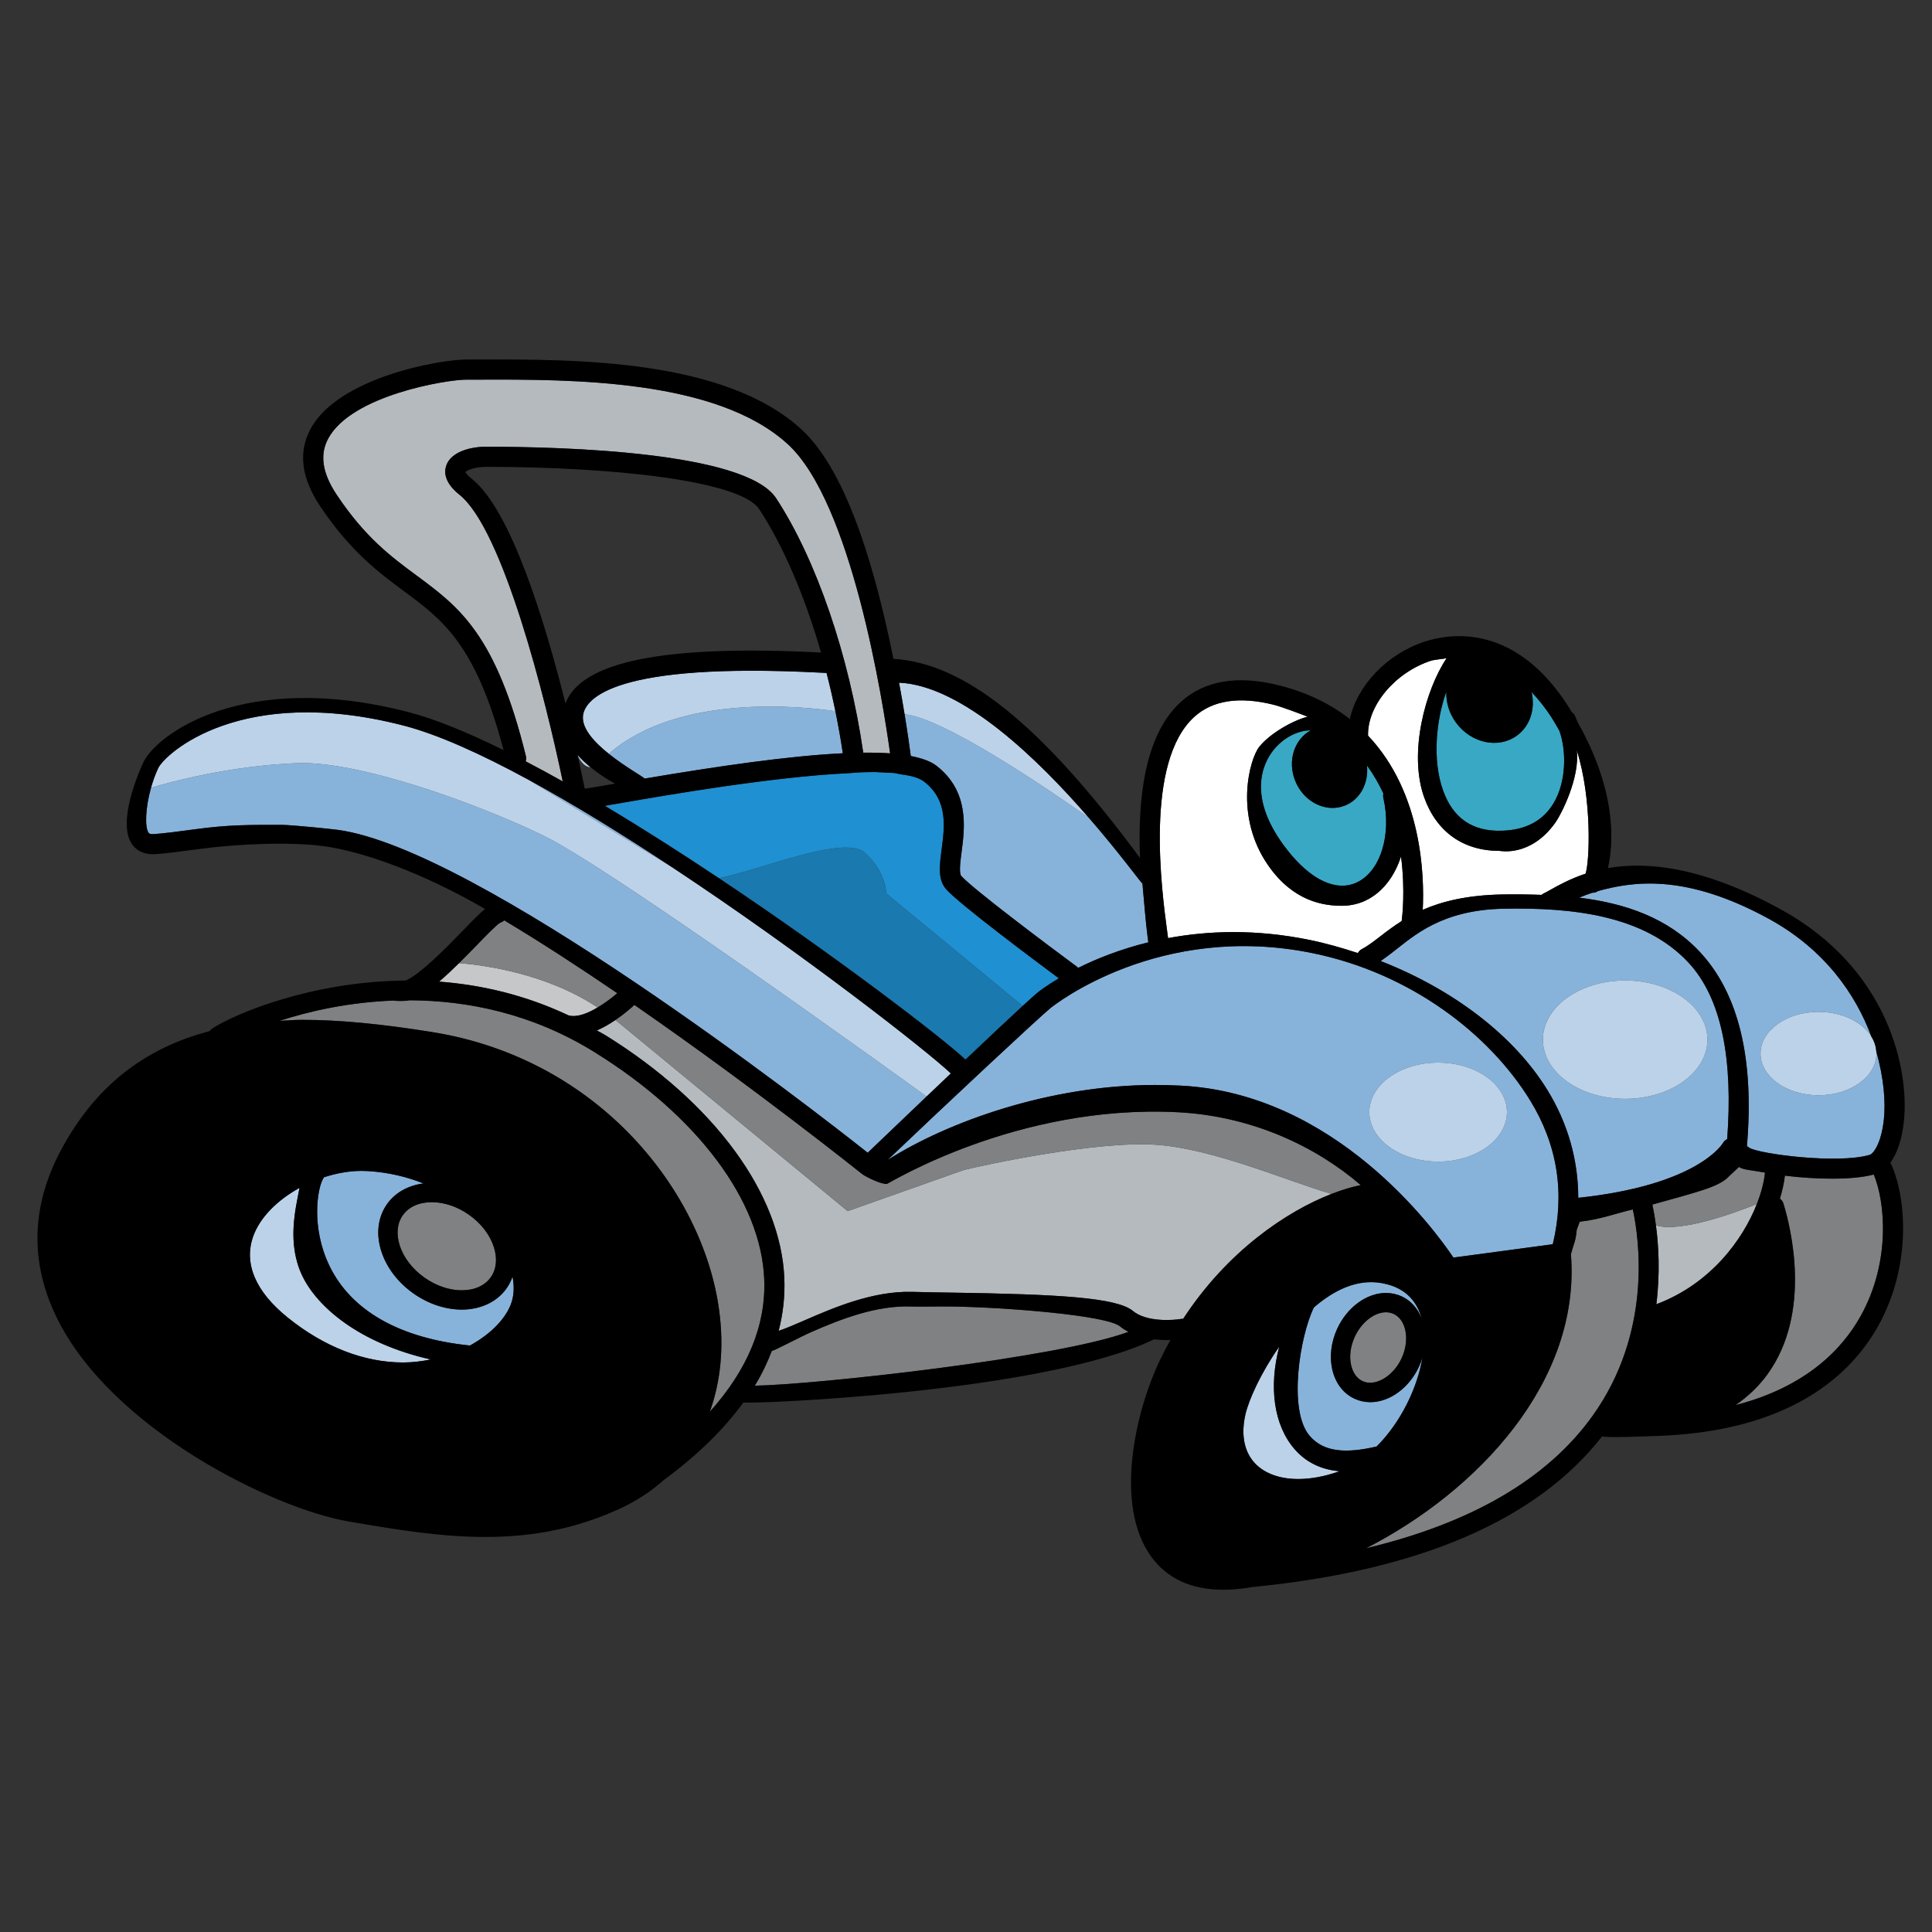 <?xml version="1.0" encoding="utf-8"?>
<!-- Generator: Adobe Illustrator 17.0.0, SVG Export Plug-In . SVG Version: 6.00 Build 0)  -->
<!DOCTYPE svg PUBLIC "-//W3C//DTD SVG 1.1//EN" "http://www.w3.org/Graphics/SVG/1.1/DTD/svg11.dtd">
<svg version="1.1" id="Layer_1" xmlns="http://www.w3.org/2000/svg" xmlns:xlink="http://www.w3.org/1999/xlink" x="0px" y="0px"
	 width="200px" height="200px" viewBox="0 0 200 200" style="enable-background:new 0 0 200 200;" xml:space="preserve">
<rect x="0" y="0" width="200" height="200" fill="#333333" stroke="none"/>
<path id="color9" style="fill:#1F90D1;" d="M74.42,90.908c-3.874-2.583-7.884-5.146-11.808-7.489
	c0.484-0.082,1.058-0.181,1.756-0.302c4.66-0.809,15.734-2.725,23.491-3.077c1.091-0.119,2.478-0.119,2.719-0.119l1.953,0.097
	c0.099,0,1.015,0.216,1.109,0.188c0.906,0.15,1.603,0.381,2.026,0.71c2.479,1.929,2.125,4.625,1.812,7.006
	c-0.223,1.691-0.415,3.152,0.485,4.151c1.413,1.571,9.186,7.378,11.646,9.201c-1.296,0.771-2.038,1.351-2.15,1.439
	c-0.257,0.205-0.823,0.713-1.597,1.424L91.75,92.5c0,0,0-2.25-2.25-4.25C87.387,86.372,78.22,90.225,74.42,90.908z"/>
<path id="color8" style="fill:#C6C7C9;" d="M47.524,99.698c2.672,0.216,9.087,1.097,14.34,4.593
	c-1.021,0.609-2.124,1.049-2.974,0.83c-0.005-0.002-0.009,0-0.015,0c-4.542-2.146-9.105-3.18-13.422-3.504
	C46.11,101.06,46.802,100.409,47.524,99.698z"/>
<path id="color7" style="fill:#38A8C5;" d="M149.721,71.607c-0.035,1.073,0.277,2.202,0.993,3.184
	c1.57,2.151,4.398,2.757,6.322,1.354c1.387-1.011,1.909-2.787,1.514-4.507c0.753,0.807,1.479,1.703,2.145,2.762
	c0.266,0.424,0.496,0.833,0.729,1.243c0.741,2.066,0.741,5.271-0.604,7.511c-1.092,1.819-2.892,2.776-5.349,2.842
	c-3.053,0.099-5.056-1.312-6.076-4.143C148.236,78.635,148.686,74.505,149.721,71.607z M135.686,75.605
	c-1.329-0.004-2.86,0.772-3.886,2.077c-0.995,1.265-2.848,4.802,1.434,10.276c2.475,3.163,5.107,4.395,7.243,3.384
	c2.432-1.16,3.604-4.924,2.725-8.758c-0.034-0.152-0.027-0.302,0.002-0.445c-0.46-0.995-1.02-1.965-1.697-2.897
	c0.188,1.801-0.677,3.513-2.273,4.15c-1.972,0.785-4.28-0.366-5.159-2.569C133.254,78.764,133.984,76.533,135.686,75.605z"/>
<path id="color6" style="fill:#FFFFFF;" d="M141.621,76.153c-0.084-3.087,2.768-6.525,6.503-7.752
	c0.329-0.108,1.296-0.191,1.626-0.262c-2.184,3.256-3.976,9.803-2.315,14.421c1.286,3.57,4.049,5.523,7.795,5.523
	c0.1,0,3.2,0.647,5.739-2.868c0.695-0.962,2.604-4.773,2.256-7.551c1.604,5.022,1.33,11.618,0.909,12.78
	c-1.569,0.521-2.757,1.175-3.605,1.653c-0.305,0.172-0.563,0.318-0.779,0.418c-0.064,0.029-0.11,0.079-0.162,0.12
	c-1.366-0.047-2.737-0.064-4.108-0.041c-3.638,0.07-6.227,0.728-8.198,1.588C147.457,90.728,147.243,82.087,141.621,76.153z
	 M120.919,97.112c4.119-0.765,9.044-0.959,14.654,0.189c1.704,0.349,3.36,0.826,4.989,1.36c0.095-0.158,0.215-0.3,0.389-0.393
	c0.645-0.341,1.264-0.818,1.98-1.372c0.631-0.488,1.342-1.024,2.17-1.55c0.056-0.405,0.386-3.178-0.067-6.689
	c-0.669,2.076-1.929,3.739-3.663,4.566c-0.53,0.251-1.375,0.544-2.452,0.544c-1.893,0-5.04-0.431-7.656-4.211
	c-3.52-5.09-1.924-10.95-0.911-12.238c1.08-1.375,3.503-2.749,5.012-3.125c-0.761-0.295-2.679-1.032-3.547-1.246
	c-3.521-0.872-6.268-0.457-8.158,1.24c-5.203,4.668-3.404,17.983-2.815,22.359L120.919,97.112z"/>
<path id="color5" style="fill:#87B3DB;" d="M66.721,80.6c-0.053-0.142-1.979-1.19-3.701-2.568
	c7.255-6.312,20.185-4.891,23.459-4.406c0.295,1.441,0.554,2.895,0.769,4.353C81.638,78.249,74.348,79.311,66.721,80.6z
	 M54.733,80.732c4.625,2.813,10.402,6.334,14.847,9.045C64.575,86.47,59.467,83.308,54.733,80.732z M56.25,86.5
	C49,83,37,78.75,30.75,79c-7.067,0.283-13.197,1.973-15.117,2.552c-0.587,2.091-0.648,4.069-0.259,4.644
	c0.039,0.056,0.131,0.181,0.508,0.148c0.969-0.051,2.575-0.266,4.434-0.516c3.331-0.447,5.349-0.44,8.814-0.44
	c0.992,0,5.043,0.409,5.858,0.521c14.445,1.97,49.158,28.908,54.836,33.42c1.111-1.063,3.461-3.31,6.097-5.819
	C92.524,111.054,63.079,89.797,56.25,86.5z M96.946,79.273c3.421,2.661,2.926,6.429,2.597,8.921c-0.122,0.929-0.289,2.2-0.031,2.487
	c1.224,1.36,9.073,7.251,11.994,9.406c0.041,0.03,0.063,0.074,0.101,0.109c1.86-0.929,4.305-1.92,7.268-2.649l-0.096-0.724
	c-0.16-1.198-0.342-3.447-0.513-5.359c-0.106-0.014-2.289-3.055-5.543-6.805c-4.04-2.848-15.005-10.34-19.08-10.724
	c0.315,1.919,0.526,3.44,0.642,4.326C95.428,78.482,96.347,78.806,96.946,79.273z M151.928,68.005
	c-0.004,0.009-0.004,0.02-0.008,0.027c0.012-0.006,0.025-0.015,0.039-0.022C151.949,68.01,151.939,68.006,151.928,68.005z
	 M174.768,99.624c3.508,3.752,4.637,10.137,4.03,18.29c-0.179,0.099-0.341,0.229-0.44,0.41c-0.025,0.042-2.531,4.358-14.977,5.673
	c-0.006-3.907-1.066-7.693-3.199-11.164c-3.463-5.637-9.761-10.419-17.257-13.346c0.427-0.295,0.848-0.608,1.279-0.942
	c2.159-1.668,4.999-4.352,11.47-4.477C162.807,93.933,170.207,94.747,174.768,99.624z M168.234,101.5
	c-4.703,0-8.515,2.742-8.515,6.125c0,3.382,3.812,6.125,8.515,6.125c4.704,0,8.516-2.743,8.516-6.125
	C176.75,104.242,172.939,101.5,168.234,101.5z M158.407,113.923c2.827,4.603,3.612,9.605,2.335,14.878l-10.284,1.383
	c-2.063-3.064-12.3-16.997-28.233-17.801c-0.896-0.047-1.783-0.067-2.663-0.067c-10.864,0-21.432,3.798-27.681,7.769
	c5.826-5.561,15.798-14.876,16.881-15.742c0.422-0.338,11.278-8.913,27.123-5.673C145.971,100.731,154.149,106.99,158.407,113.923z
	 M156,115.125c0-2.83-3.189-5.125-7.125-5.125s-7.125,2.295-7.125,5.125c0,2.83,3.189,5.125,7.125,5.125S156,117.955,156,115.125z
	 M141.861,145.152c-0.57,0-1.116-0.117-1.623-0.35c-1.181-0.54-2.007-1.626-2.327-3.057c-0.297-1.33-0.114-2.817,0.513-4.188
	c1.017-2.221,3.047-3.712,5.05-3.712c0.57,0,1.116,0.118,1.624,0.351c0.959,0.439,1.668,1.252,2.077,2.304
	c-0.436-1.601-1.517-3.175-4.023-3.653c-0.413-0.08-0.821-0.119-1.225-0.119c-2.105,0-4.12,1.066-5.915,2.62
	c-1.43,2.898-2.72,10.666-0.423,13.306c1.455,1.673,3.722,1.83,6.915,1.087c2.481-2.468,4.226-6.045,4.753-9.239
	c-0.096,0.317-0.207,0.633-0.348,0.94C145.895,143.662,143.866,145.152,141.861,145.152z M52.445,133.364
	c-0.985,1.401-2.678,2.206-4.644,2.206c-1.693,0-3.465-0.592-4.991-1.664c-1.613-1.135-2.799-2.69-3.338-4.381
	c-0.571-1.789-0.362-3.519,0.588-4.87c0.837-1.19,2.187-1.943,3.778-2.145c-1.705-0.68-3.625-1.149-5.746-1.279
	c-0.213-0.012-0.429-0.021-0.645-0.021c-1.316,0-2.65,0.25-3.933,0.668c-0.015,0.03-0.017,0.063-0.037,0.093
	c-0.608,0.946-1.317,5.031,0.621,9.052c2.246,4.659,7.275,7.518,14.547,8.266c2.213-1.21,3.793-2.877,4.314-4.487
	c0.256-0.793,0.276-1.695,0.099-2.649C52.91,132.58,52.709,132.988,52.445,133.364z M194.237,108.879
	c0.003,0.063,0.013,0.124,0.013,0.187c0,2.384-2.686,4.316-6,4.316s-6-1.933-6-4.316c0-2.383,2.686-4.315,6-4.315
	c2.439,0,4.533,1.049,5.472,2.551c-1.6-4.329-4.804-9.011-10.621-12.19c-8.635-4.722-14.077-3.857-17.659-2.874
	c-0.17,0.113-0.362,0.182-0.567,0.182c-0.008,0-0.015-0.005-0.022-0.006c-0.496,0.161-0.96,0.333-1.371,0.513
	c4.762,0.586,9.175,2.075,12.484,5.614c4.007,4.285,5.648,11.049,4.878,20.102l0.258,0.182c0.989,0.628,9.167,1.712,12.462,0.721
	c0.359-0.109,1.191-1.155,1.458-3.698C195.202,114.108,195.028,111.615,194.237,108.879z"/>
<path id="color4" style="fill:#B5BABE;" d="M58.255,80.894c-1.303-0.733-2.583-1.425-3.838-2.08c0.049-0.169,0.07-0.347,0.026-0.529
	c-3.102-12.63-6.917-15.452-11.334-18.719c-2.609-1.93-5.306-3.924-8.252-8.344c-1.492-2.238-1.782-4.14-0.886-5.813
	c2.417-4.516,12.314-6.106,14.254-6.106l1.338-0.002c9.79-0.039,24.636-0.035,31.982,6.672c6.609,6.037,9.843,26.562,10.598,32.015
	c-0.848-0.06-1.782-0.081-2.781-0.071c-1.446-10-4.858-20.003-9.021-26.341c-3.161-4.811-22.042-5.33-30.034-5.33
	c-1.581,0-3.606,0.508-4.107,1.939c-0.243,0.692-0.202,1.779,1.374,3.04C52.064,54.817,56.471,72.311,58.255,80.894z
	 M171.42,126.844c0.272,2.028,0.453,4.892,0.045,8.171c5.596-2.105,8.939-6.645,10.403-10.378
	C179.925,125.421,173.994,127.654,171.42,126.844z M99.75,121.125l-12,4.25l-24.036-19.787c-0.581,0.395-1.235,0.782-1.929,1.085
	c0.292,0.169,0.585,0.303,0.875,0.484c11.252,6.982,18.18,16.393,18.533,25.175c0.075,1.846-0.128,3.657-0.59,5.439
	c0.717-0.241,1.617-0.627,2.637-1.07c3.002-1.306,7.108-3.081,11.191-2.969c1.038,0.033,2.392,0.054,3.92,0.077
	c11.247,0.169,17.262,0.512,18.932,1.902c1.392,1.158,4.12,0.982,5.05,0.816c0.048-0.008,0.095,0.005,0.144,0.004
	c4.549-6.965,10.644-11.1,15.357-12.936c-4.604-1.347-12.281-4.705-18.209-5.095C113.389,118.09,101.75,120.625,99.75,121.125z"/>
<path id="color3" style="fill:#1A79AF;" d="M99.945,109.69c-2.238-2.12-13.183-10.55-25.525-18.781
	c3.8-0.683,12.967-4.537,15.08-2.658c2.25,2,2.25,4.25,2.25,4.25l14.113,11.638C104.424,105.462,102.254,107.503,99.945,109.69z"/>
<path id="color2" style="fill:#808183;" d="M192.602,136.258c-1.893,3.39-5.619,7.308-12.934,9.199
	c1.29-0.901,2.407-1.95,3.302-3.192c4.61-6.385,2.426-15.156,1.646-17.69c-0.063-0.209-0.198-0.37-0.356-0.497
	c0.255-0.852,0.431-1.655,0.513-2.374c3.158,0.392,7.001,0.475,9.197-0.119C195.131,124.352,195.778,130.571,192.602,136.258z
	 M163.55,126.464c-0.036,0.004-0.317,0.846-0.325,0.846c-0.118,1.239-0.268,1.269-0.602,2.521
	c1.038,13.21-9.683,24.548-21.208,30.445c10.906-2.603,18.779-7.185,23.452-13.713c6.223-8.694,4.81-18.377,4.165-21.361
	C167.396,125.565,165.676,126.246,163.55,126.464z M79.112,132.416c-0.327-8.09-6.887-16.87-17.551-23.489
	c-6.486-4.024-13.194-5.36-19.194-5.377c-0.316,0.1-1.46,0.084-1.568,0.026c-4.607,0.165-8.705,1.072-11.861,2.104
	c0.768-0.038,1.508-0.107,2.313-0.107c3.814,0,8.101,0.402,13.494,1.267c17.324,2.78,28.055,16.586,29.7,28.786
	c0.521,3.852,0.159,7.412-0.969,10.524C77.383,141.798,79.305,137.202,79.112,132.416z M98.65,135.252
	c-1.542-0.025-3.25,0.031-4.296,0c-3.627-0.142-7.306,1.306-10.286,2.604c-1.362,0.594-4.025,2.044-4.163,1.978
	c-0.468,1.221-1.042,2.427-1.768,3.613c6.385-0.116,31.392-2.864,38.679-5.574c-0.304-0.162-0.599-0.34-0.867-0.563
	C114.54,136.136,103.915,135.33,98.65,135.252z M121.889,115.137c-16.654-0.844-29.915,7.403-30.073,7.422
	c-0.586,0.064-2.242-0.759-2.583-1.034c-0.206-0.165-10.822-8.658-23.12-17.188c-0.147-0.102-0.293-0.204-0.441-0.306
	c-0.378,0.351-1.054,0.935-1.892,1.512c-0.022,0.015-0.043,0.03-0.065,0.046l24.036,19.787l12-4.25c2-0.5,13.639-3.035,19.875-2.625
	c5.928,0.39,13.605,3.748,18.209,5.095c1.097-0.427,2.118-0.73,3.028-0.915C136.243,118.703,129.629,115.528,121.889,115.137z
	 M182.712,121.388c-1.338-0.252-2.254-0.273-2.693-0.587l-0.976,0.911c-1.044,1.144-2.99,1.583-7.989,2.985
	c0.113,0.522,0.247,1.264,0.366,2.146c2.574,0.811,8.505-1.423,10.448-2.207C182.34,123.434,182.619,122.315,182.712,121.388z
	 M63.899,102.815c-3.876-2.644-7.857-5.235-11.698-7.541c-0.119,0.104-0.254,0.191-0.414,0.235
	c-0.396,0.228-1.543,1.414-2.469,2.373c-0.622,0.644-1.217,1.248-1.795,1.815c2.672,0.216,9.087,1.097,14.34,4.593
	C62.639,103.829,63.369,103.273,63.899,102.815z M48.543,125.751c-1.192-0.839-2.557-1.3-3.841-1.3c-1.325,0-2.392,0.48-3.007,1.354
	c-0.582,0.827-0.695,1.933-0.319,3.111c0.408,1.277,1.325,2.468,2.583,3.353c1.192,0.839,2.556,1.301,3.841,1.301
	c1.325,0,2.394-0.481,3.008-1.356c0.581-0.827,0.694-1.932,0.318-3.11C50.719,127.826,49.802,126.635,48.543,125.751z
	 M145.092,140.61c0.447-0.977,0.582-2.013,0.38-2.92c-0.18-0.806-0.608-1.4-1.207-1.675c-0.245-0.112-0.511-0.169-0.791-0.169
	c-1.216,0-2.545,1.047-3.231,2.545c-0.446,0.976-0.581,2.012-0.379,2.919c0.18,0.806,0.609,1.399,1.208,1.674
	C142.376,143.578,144.248,142.452,145.092,140.61z"/>
<path id="color1" style="fill:#BCD2E9;" d="M44.59,140.733c-0.917,0.182-1.862,0.31-2.86,0.31h0
	c-4.043-0.002-8.173-1.609-11.946-4.65c-3.331-2.683-4.567-5.587-3.576-8.397c0.698-1.979,2.527-3.775,4.801-5.028
	c-0.435,2.238-1.315,5.786,0.291,9.118C32.85,135.3,37.174,139.051,44.59,140.733z M134.02,150.022
	c-2.163-2.485-2.689-6.449-1.594-10.616c-1.883,2.685-3.164,5.506-3.509,7.05c-0.433,1.949-0.162,3.602,0.781,4.779
	c0.971,1.208,2.634,1.873,4.689,1.873c0,0,0,0,0.003,0c1.277,0,2.66-0.25,4.111-0.746c0.053-0.02,0.104-0.044,0.155-0.065
	C136.833,152.152,135.224,151.408,134.02,150.022z M56.25,86.5c6.829,3.297,36.274,24.554,39.67,27.011
	c0.82-0.78,1.666-1.585,2.514-2.39c-2.425-2.298-15.254-12.357-28.854-21.344c-4.445-2.711-10.222-6.233-14.847-9.045
	c-4.907-2.669-9.411-4.709-12.976-5.628c-16.844-4.346-24.712,2.96-25.387,4.426c-0.303,0.657-0.548,1.345-0.738,2.022
	c1.92-0.579,8.05-2.27,15.117-2.552C37,78.75,49,83,56.25,86.5z M59.794,78.152c0.005,0.022,0.009,0.04,0.013,0.062
	c0.339,0.719,0.808,1.194,1.324,1.208C60.66,79.035,60.199,78.622,59.794,78.152z M84.883,69.629
	C63.56,68.536,60.63,72.328,60.361,74.01c-0.215,1.342,1.144,2.809,2.659,4.021c7.255-6.312,20.185-4.891,23.459-4.406
	c-0.273-1.334-0.578-2.658-0.914-3.963C85.374,69.654,85.153,69.643,84.883,69.629z M93.069,70.668
	c0.221,1.181,0.41,2.275,0.573,3.268c4.075,0.384,15.04,7.876,19.08,10.724C107.559,78.709,99.688,70.967,93.069,70.668z
	 M148.875,110c-3.936,0-7.125,2.295-7.125,5.125c0,2.83,3.189,5.125,7.125,5.125s7.125-2.295,7.125-5.125
	C156,112.295,152.811,110,148.875,110z M188.25,104.75c-3.314,0-6,1.933-6,4.315c0,2.384,2.686,4.316,6,4.316s6-1.933,6-4.316
	c0-0.063-0.01-0.124-0.013-0.187c-0.15-0.519-0.318-1.045-0.516-1.578C192.783,105.799,190.689,104.75,188.25,104.75z
	 M193.722,107.301c0.197,0.533,0.365,1.06,0.516,1.578C194.203,108.318,194.024,107.786,193.722,107.301z M159.72,107.625
	c0,3.382,3.812,6.125,8.515,6.125c4.704,0,8.516-2.743,8.516-6.125c0-3.383-3.811-6.125-8.516-6.125
	C163.531,101.5,159.72,104.242,159.72,107.625z"/>
<path id="outline" d="M184.295,94.108c-8.141-4.448-13.877-4.932-17.841-4.243c0.61-2.696,0.879-8.005-3.148-15.123
	c-0.089-0.228-0.176-0.464-0.276-0.669c-0.08-0.158-0.2-0.275-0.332-0.37c-0.085-0.139-0.152-0.271-0.242-0.412
	c-5.546-8.818-12.323-7.742-14.981-6.87c-3.948,1.297-6.989,4.584-7.744,8.013c-1.947-1.52-4.37-2.757-7.413-3.51
	c-4.233-1.046-7.614-0.472-10.049,1.712c-3.871,3.473-4.489,10.343-4.256,16.178c-10.346-13.99-18.233-20.177-25.524-20.61
	c-1.714-8.477-4.623-19.281-9.539-23.769c-7.944-7.254-23.265-7.257-33.388-7.217l-1.336,0c-2.591,0-13.198,1.803-16.091,7.206
	c-1.274,2.382-0.941,5.058,0.99,7.953c3.148,4.722,6.123,6.922,8.747,8.862c3.957,2.926,7.389,5.494,10.254,16.409
	c-3.696-1.824-7.082-3.22-9.889-3.944c-17.041-4.39-26.061,2.318-27.419,5.26c-0.463,1.006-2.701,6.138-1.168,8.401
	c0.353,0.522,1.046,1.109,2.342,1.061c1.054-0.056,2.698-0.276,4.6-0.533c4.168-0.561,9.582-0.757,12.964-0.291
	c4.019,0.548,10.203,2.748,16.652,6.494c-0.554,0.457-1.277,1.189-2.387,2.338c-1.462,1.512-4.312,4.437-5.829,5.07
	c-9.78,0.08-17.718,3.465-20.027,4.971c-0.11,0.073-0.198,0.167-0.271,0.266c-6.868,1.811-11.876,5.794-15.353,12.266
	c-3.113,5.789-3.275,11.631-0.482,17.362c5.641,11.573,22.409,19.786,30.211,21.131c5.283,0.909,9.68,1.606,14.168,1.606
	c5.118,0,9.523-0.923,13.868-2.899c1.771-0.808,3.33-1.842,4.68-3.056c0.006-0.004,0.014-0.001,0.021-0.007
	c3.444-2.543,6.14-5.206,8.155-7.969c0.189,0.217,30.935-0.939,42.511-6.529c0.605,0.067,1.19,0.093,1.684,0.077
	c-0.396,0.709-0.778,1.438-1.141,2.203c-2.455,5.183-4.713,14.835-0.871,20.18c1.654,2.302,4.166,3.463,7.484,3.463
	c0.612,0,1.25-0.041,1.916-0.119c0.366-0.043,0.738-0.101,1.11-0.162c17.285-1.69,29.45-6.937,36.203-15.608
	c0.191,0.2,5.216-0.018,5.267-0.018c0.008,0,0.019,0,0.026,0c14.183-0.368,20.483-6.396,23.273-11.388
	c3.553-6.367,2.889-13.581,1.272-16.914c0.711-0.973,1.204-2.456,1.397-4.297C197.643,110.806,195.566,100.269,184.295,94.108z
	 M151.928,68.005c0.011,0.001,0.021,0.004,0.031,0.005c-0.014,0.007-0.027,0.017-0.039,0.022
	C151.924,68.025,151.924,68.014,151.928,68.005z M157.036,76.146c1.387-1.011,1.909-2.787,1.514-4.507
	c0.753,0.807,1.479,1.703,2.145,2.762c0.266,0.424,0.496,0.833,0.729,1.243c0.741,2.066,0.741,5.271-0.604,7.511
	c-1.092,1.819-2.892,2.776-5.349,2.842c-3.053,0.099-5.056-1.312-6.076-4.143c-1.159-3.218-0.709-7.348,0.325-10.246
	c-0.035,1.073,0.277,2.202,0.993,3.184C152.284,76.943,155.112,77.549,157.036,76.146z M148.124,68.401
	c0.329-0.108,1.296-0.191,1.626-0.262c-2.184,3.256-3.976,9.803-2.315,14.421c1.286,3.57,4.049,5.523,7.795,5.523
	c0.1,0,3.2,0.647,5.739-2.868c0.695-0.962,2.604-4.773,2.256-7.551c1.604,5.022,1.33,11.618,0.909,12.78
	c-1.569,0.521-2.757,1.175-3.605,1.653c-0.305,0.172-0.563,0.318-0.779,0.418c-0.064,0.029-0.11,0.079-0.162,0.12
	c-1.366-0.047-2.737-0.064-4.108-0.041c-3.638,0.07-6.227,0.728-8.198,1.588c0.176-3.454-0.038-12.094-5.66-18.028
	C141.537,73.066,144.389,69.628,148.124,68.401z M171.465,135.015c0.408-3.279,0.228-6.143-0.045-8.171
	c-0.119-0.883-0.253-1.624-0.366-2.146c4.999-1.402,6.945-1.842,7.989-2.985l0.976-0.911c0.439,0.314,1.355,0.335,2.693,0.587
	c-0.093,0.927-0.372,2.046-0.844,3.249C180.404,128.369,177.061,132.909,171.465,135.015z M178.798,117.913
	c-0.179,0.099-0.341,0.229-0.44,0.41c-0.025,0.042-2.531,4.358-14.977,5.673c-0.006-3.907-1.066-7.693-3.199-11.164
	c-3.463-5.637-9.761-10.419-17.257-13.346c0.427-0.295,0.848-0.608,1.279-0.942c2.159-1.668,4.999-4.352,11.47-4.477
	c7.133-0.135,14.533,0.679,19.094,5.556C178.275,103.376,179.404,109.761,178.798,117.913z M145.092,140.61
	c-0.844,1.842-2.716,2.968-4.02,2.374c-0.599-0.274-1.028-0.868-1.208-1.674c-0.202-0.907-0.067-1.943,0.379-2.919
	c0.686-1.498,2.016-2.545,3.231-2.545c0.28,0,0.546,0.057,0.791,0.169c0.599,0.274,1.027,0.869,1.207,1.675
	C145.674,138.598,145.539,139.634,145.092,140.61z M145.098,134.197c-0.508-0.232-1.054-0.351-1.624-0.351
	c-2.003,0-4.033,1.491-5.05,3.712c-0.627,1.37-0.809,2.857-0.513,4.188c0.32,1.431,1.146,2.517,2.327,3.057
	c0.507,0.232,1.053,0.35,1.623,0.35c2.005,0,4.033-1.49,5.049-3.71c0.141-0.308,0.252-0.623,0.348-0.94
	c-0.527,3.194-2.271,6.771-4.753,9.239c-3.193,0.743-5.46,0.586-6.915-1.087c-2.297-2.64-1.007-10.408,0.423-13.306
	c1.795-1.554,3.81-2.62,5.915-2.62c0.403,0,0.812,0.039,1.225,0.119c2.506,0.479,3.587,2.053,4.023,3.653
	C146.766,135.449,146.057,134.637,145.098,134.197z M128.917,146.455c0.345-1.544,1.626-4.365,3.509-7.05
	c-1.096,4.167-0.569,8.131,1.594,10.616c1.204,1.387,2.813,2.131,4.637,2.274c-0.052,0.021-0.103,0.046-0.155,0.065
	c-1.451,0.496-2.834,0.746-4.111,0.746c-0.003,0-0.003,0-0.003,0c-2.055,0-3.718-0.665-4.689-1.873
	C128.755,150.057,128.484,148.404,128.917,146.455z M150.458,130.184c-2.063-3.064-12.3-16.997-28.233-17.801
	c-0.896-0.047-1.783-0.067-2.663-0.067c-10.864,0-21.432,3.798-27.681,7.769c5.826-5.561,15.798-14.876,16.881-15.742
	c0.422-0.338,11.278-8.913,27.123-5.673c10.086,2.063,18.265,8.322,22.522,15.254c2.827,4.603,3.612,9.605,2.335,14.878
	L150.458,130.184z M87.248,77.978c-5.61,0.271-12.9,1.333-20.527,2.622c-0.053-0.142-1.979-1.19-3.701-2.568
	c-1.515-1.212-2.874-2.679-2.659-4.021c0.269-1.682,3.199-5.474,24.521-4.381c0.27,0.014,0.491,0.025,0.682,0.033
	c0.337,1.305,0.642,2.628,0.914,3.963C86.774,75.066,87.033,76.52,87.248,77.978z M84.989,67.549
	c-16.14-0.826-24.81,0.9-26.453,5.27c-2.132-8.51-5.641-20.005-9.662-23.222c-0.561-0.447-0.678-0.713-0.709-0.719
	c0.152-0.2,0.988-0.551,2.161-0.551c12.637,0,26.279,1.357,28.272,4.39c2.512,3.825,4.735,9.066,6.396,14.831
	C84.993,67.549,84.993,67.549,84.989,67.549z M59.794,78.152c0.405,0.47,0.866,0.883,1.337,1.27
	c0.864,0.708,1.777,1.289,2.542,1.702c-1.383,0.239-2.65,0.458-3.14,0.518c-0.151-0.749-0.398-1.94-0.727-3.427
	C59.803,78.192,59.799,78.174,59.794,78.152z M64.369,83.117c4.66-0.809,15.734-2.725,23.491-3.077
	c1.091-0.119,2.478-0.119,2.719-0.119l1.953,0.097c0.099,0,1.015,0.216,1.109,0.188c0.906,0.15,1.603,0.381,2.026,0.71
	c2.479,1.929,2.125,4.625,1.812,7.006c-0.223,1.691-0.415,3.152,0.485,4.151c1.413,1.571,9.186,7.378,11.646,9.201
	c-1.296,0.771-2.038,1.351-2.15,1.439c-0.257,0.205-0.823,0.713-1.597,1.424c-1.439,1.324-3.609,3.365-5.918,5.552
	c-2.238-2.12-13.183-10.55-25.525-18.781c-3.874-2.583-7.884-5.146-11.808-7.489C63.096,83.337,63.67,83.238,64.369,83.117z
	 M134.074,80.822c0.879,2.204,3.188,3.354,5.159,2.569c1.596-0.637,2.461-2.35,2.273-4.15c0.678,0.932,1.237,1.902,1.697,2.897
	c-0.029,0.143-0.036,0.293-0.002,0.445c0.879,3.834-0.293,7.599-2.725,8.758c-2.136,1.011-4.769-0.222-7.243-3.384
	c-4.281-5.475-2.429-9.011-1.434-10.276c1.025-1.304,2.557-2.081,3.886-2.077C133.984,76.533,133.254,78.764,134.074,80.822z
	 M123.658,74.187c1.891-1.697,4.637-2.112,8.158-1.24c0.868,0.214,2.786,0.951,3.547,1.246c-1.509,0.376-3.932,1.75-5.012,3.125
	c-1.013,1.289-2.609,7.148,0.911,12.238c2.616,3.78,5.763,4.211,7.656,4.211c1.077,0,1.922-0.293,2.452-0.544
	c1.734-0.827,2.994-2.49,3.663-4.566c0.453,3.512,0.123,6.285,0.067,6.689c-0.828,0.526-1.539,1.062-2.17,1.55
	c-0.717,0.553-1.336,1.031-1.98,1.372c-0.174,0.093-0.294,0.235-0.389,0.393c-1.629-0.534-3.285-1.011-4.989-1.36
	c-5.61-1.148-10.535-0.954-14.654-0.189l-0.076-0.567C120.254,92.17,118.455,78.855,123.658,74.187z M118.266,91.465
	c0.171,1.912,0.353,4.161,0.513,5.359l0.096,0.724c-2.963,0.729-5.407,1.72-7.268,2.649c-0.037-0.035-0.06-0.079-0.101-0.109
	c-2.921-2.155-10.771-8.046-11.994-9.406c-0.257-0.287-0.09-1.558,0.031-2.487c0.329-2.493,0.824-6.26-2.597-8.921
	c-0.6-0.466-1.518-0.79-2.662-1.01c-0.116-0.886-0.327-2.407-0.642-4.326c-0.163-0.994-0.352-2.087-0.573-3.268
	c6.618,0.299,14.489,8.041,19.653,13.993C115.977,88.41,118.159,91.451,118.266,91.465z M43.109,59.565
	c-2.609-1.93-5.306-3.924-8.252-8.344c-1.492-2.238-1.782-4.14-0.886-5.813c2.417-4.516,12.314-6.106,14.254-6.106l1.338-0.002
	c9.79-0.039,24.636-0.035,31.982,6.672c6.609,6.037,9.843,26.562,10.598,32.015c-0.848-0.06-1.782-0.081-2.781-0.071
	c-1.446-10-4.858-20.003-9.021-26.341c-3.161-4.811-22.042-5.33-30.034-5.33c-1.581,0-3.606,0.508-4.107,1.939
	c-0.243,0.692-0.202,1.779,1.374,3.04c4.491,3.592,8.897,21.086,10.682,29.668c-1.303-0.733-2.583-1.425-3.838-2.08
	c0.049-0.169,0.07-0.347,0.026-0.529C51.341,65.654,47.526,62.833,43.109,59.565z M34.987,85.91
	c-0.815-0.111-4.866-0.521-5.858-0.521c-3.465,0-5.483-0.007-8.814,0.44c-1.859,0.249-3.464,0.464-4.434,0.516
	c-0.377,0.033-0.47-0.092-0.508-0.148c-0.389-0.575-0.328-2.553,0.259-4.644c0.19-0.677,0.435-1.365,0.738-2.022
	c0.675-1.466,8.542-8.772,25.387-4.426c3.565,0.919,8.069,2.959,12.976,5.628c4.734,2.576,9.842,5.738,14.847,9.045
	c13.6,8.986,26.428,19.046,28.854,21.344c-0.848,0.805-1.693,1.609-2.514,2.39c-2.636,2.51-4.985,4.757-6.097,5.819
	C84.145,114.817,49.432,87.88,34.987,85.91z M47.524,99.698c0.577-0.568,1.172-1.172,1.795-1.815
	c0.926-0.959,2.073-2.146,2.469-2.373c0.16-0.044,0.295-0.13,0.414-0.235c3.841,2.306,7.822,4.897,11.698,7.541
	c-0.531,0.457-1.26,1.014-2.035,1.476c-1.021,0.609-2.124,1.049-2.974,0.83c-0.005-0.002-0.009,0-0.015,0
	c-4.542-2.146-9.105-3.18-13.422-3.504C46.11,101.06,46.802,100.409,47.524,99.698z M26.207,127.995
	c0.698-1.979,2.527-3.775,4.801-5.028c-0.435,2.238-1.315,5.786,0.291,9.118c1.551,3.215,5.875,6.966,13.291,8.648
	c-0.917,0.182-1.862,0.31-2.86,0.31h0c-4.043-0.002-8.173-1.609-11.946-4.65C26.452,133.71,25.215,130.806,26.207,127.995z
	 M34.099,131.023c-1.939-4.021-1.23-8.105-0.621-9.052c0.02-0.03,0.021-0.063,0.037-0.093c1.283-0.418,2.617-0.668,3.933-0.668
	c0.216,0,0.432,0.009,0.645,0.021c2.121,0.13,4.041,0.6,5.746,1.279c-1.591,0.201-2.941,0.954-3.778,2.145
	c-0.95,1.352-1.159,3.081-0.588,4.87c0.54,1.69,1.725,3.246,3.338,4.381c1.526,1.072,3.298,1.664,4.991,1.664
	c1.966,0,3.659-0.805,4.644-2.206c0.265-0.376,0.465-0.784,0.614-1.212c0.177,0.954,0.157,1.856-0.099,2.649
	c-0.521,1.61-2.102,3.277-4.314,4.487C41.374,138.541,36.345,135.683,34.099,131.023z M51.127,129.104
	c0.376,1.179,0.264,2.283-0.318,3.11c-0.615,0.875-1.683,1.356-3.008,1.356c-1.285,0-2.649-0.462-3.841-1.301
	c-1.258-0.885-2.176-2.075-2.583-3.353c-0.376-1.179-0.263-2.284,0.319-3.111c0.614-0.874,1.682-1.354,3.007-1.354
	c1.285,0,2.649,0.461,3.841,1.3C49.802,126.635,50.719,127.826,51.127,129.104z M73.475,146.15c1.128-3.112,1.49-6.673,0.969-10.524
	c-1.646-12.2-12.376-26.006-29.7-28.786c-5.393-0.865-9.68-1.267-13.494-1.267c-0.805,0-1.544,0.069-2.313,0.107
	c3.156-1.031,7.254-1.938,11.861-2.104c0.108,0.058,1.252,0.073,1.568-0.026c6,0.017,12.708,1.354,19.194,5.377
	c10.664,6.619,17.224,15.399,17.551,23.489C79.305,137.202,77.383,141.798,73.475,146.15z M78.137,143.447
	c0.726-1.187,1.3-2.393,1.768-3.613c0.138,0.065,2.801-1.385,4.163-1.978c2.979-1.298,6.659-2.745,10.286-2.604
	c1.046,0.031,2.754-0.025,4.296,0c5.265,0.078,15.89,0.884,17.299,2.058c0.269,0.224,0.563,0.401,0.867,0.563
	C109.529,140.583,84.522,143.331,78.137,143.447z M117.283,135.711c-1.67-1.391-7.686-1.733-18.932-1.902
	c-1.528-0.023-2.882-0.044-3.92-0.077c-4.083-0.112-8.189,1.663-11.191,2.969c-1.02,0.443-1.92,0.829-2.637,1.07
	c0.462-1.781,0.665-3.593,0.59-5.439c-0.354-8.782-7.281-18.192-18.533-25.175c-0.289-0.182-0.583-0.315-0.875-0.484
	c0.694-0.303,1.348-0.69,1.929-1.085c0.022-0.016,0.043-0.031,0.065-0.046c0.838-0.576,1.515-1.16,1.892-1.512
	c0.147,0.101,0.293,0.204,0.441,0.306c12.298,8.53,22.914,17.023,23.12,17.188c0.341,0.275,1.997,1.099,2.583,1.034
	c0.158-0.019,13.419-8.266,30.073-7.422c7.74,0.392,14.354,3.566,18.974,7.543c-0.91,0.185-1.932,0.488-3.028,0.915
	c-4.714,1.837-10.809,5.972-15.357,12.936c-0.049,0.001-0.096-0.012-0.144-0.004C121.403,136.692,118.675,136.869,117.283,135.711z
	 M164.866,146.564c-4.673,6.528-12.546,11.11-23.452,13.713c11.525-5.898,22.246-17.235,21.208-30.445
	c0.334-1.252,0.484-1.282,0.602-2.521c0.008,0,0.289-0.842,0.325-0.846c2.126-0.218,3.847-0.899,5.481-1.262
	C169.676,128.187,171.089,137.869,164.866,146.564z M192.602,136.258c-1.893,3.39-5.619,7.308-12.934,9.199
	c1.29-0.901,2.407-1.95,3.302-3.192c4.61-6.385,2.426-15.156,1.646-17.69c-0.063-0.209-0.198-0.37-0.356-0.497
	c0.255-0.852,0.431-1.655,0.513-2.374c3.158,0.392,7.001,0.475,9.197-0.119C195.131,124.352,195.778,130.571,192.602,136.258z
	 M195.02,115.845c-0.267,2.543-1.099,3.589-1.458,3.698c-3.295,0.991-11.473-0.093-12.462-0.721l-0.258-0.182
	c0.77-9.053-0.871-15.816-4.878-20.102c-3.309-3.539-7.723-5.027-12.484-5.614c0.411-0.18,0.875-0.352,1.371-0.513
	c0.008,0.002,0.015,0.006,0.022,0.006c0.205,0,0.398-0.069,0.567-0.182c3.582-0.984,9.024-1.848,17.659,2.874
	c5.817,3.179,9.021,7.861,10.621,12.19c0.303,0.485,0.481,1.018,0.516,1.578C195.028,111.615,195.202,114.108,195.02,115.845z"/>
</svg>

